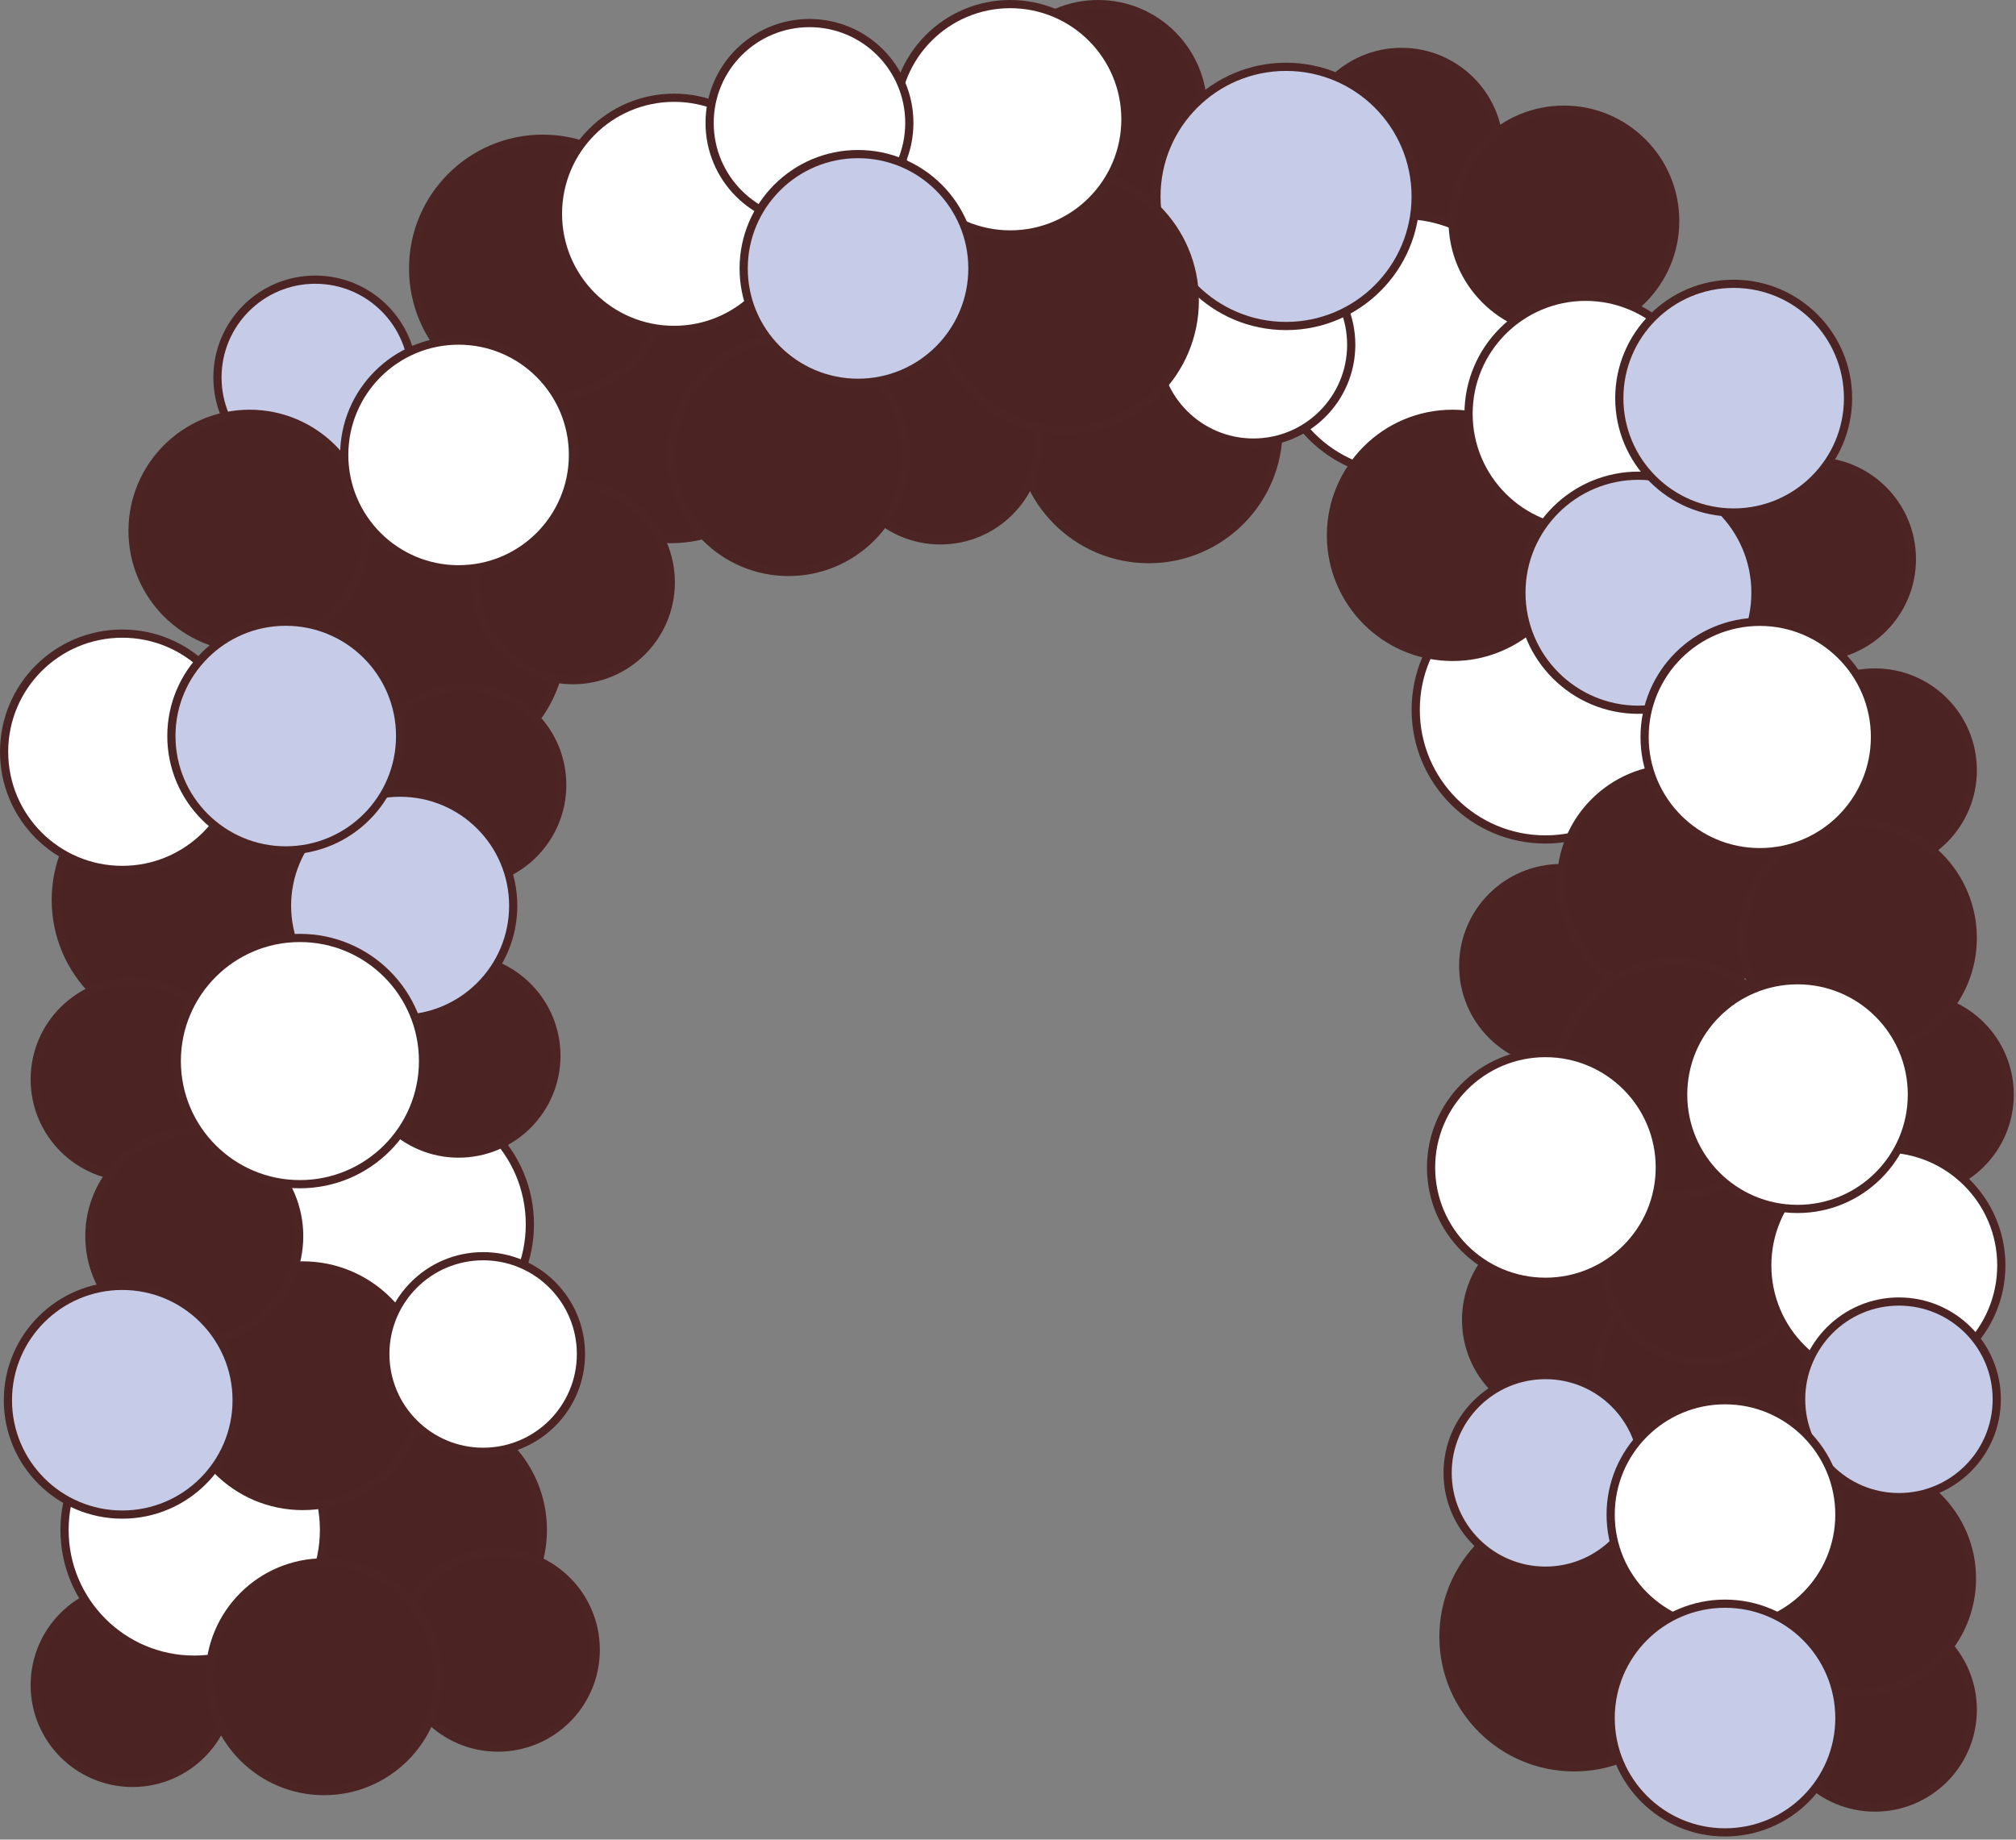 <svg width="492" height="449" viewBox="0 0 492 449" fill="none" xmlns="http://www.w3.org/2000/svg">
<rect x="0" y="0" width="492" height="449" fill="#808080" stroke="none"/>
<g clip-path="url(#clip0_6942_26375)">
<path d="M342.042 60.41C355.225 60.41 365.912 49.723 365.912 36.54C365.912 23.357 355.225 12.67 342.042 12.67C328.859 12.67 318.172 23.357 318.172 36.54C318.172 49.723 328.859 60.41 342.042 60.41Z" fill="#4B2323" stroke="#4B2423" stroke-width="2" stroke-miterlimit="10"/>
<path d="M466.589 291.03C479.772 291.03 490.459 280.343 490.459 267.16C490.459 253.977 479.772 243.29 466.589 243.29C453.406 243.29 442.719 253.977 442.719 267.16C442.719 280.343 453.406 291.03 466.589 291.03Z" fill="#4B2323" stroke="#4B2423" stroke-width="2" stroke-miterlimit="10"/>
<path d="M457.581 441.18C470.764 441.18 481.451 430.493 481.451 417.31C481.451 404.127 470.764 393.44 457.581 393.44C444.398 393.44 433.711 404.127 433.711 417.31C433.711 430.493 444.398 441.18 457.581 441.18Z" fill="#4B2323" stroke="#4B2423" stroke-width="2" stroke-miterlimit="10"/>
<path d="M381.667 346.01C394.85 346.01 405.537 335.323 405.537 322.14C405.537 308.957 394.85 298.27 381.667 298.27C368.484 298.27 357.797 308.957 357.797 322.14C357.797 335.323 368.484 346.01 381.667 346.01Z" fill="#4B2323" stroke="#4B2423" stroke-width="2" stroke-miterlimit="10"/>
<path d="M380.964 259.62C394.147 259.62 404.834 248.933 404.834 235.75C404.834 222.567 394.147 211.88 380.964 211.88C367.781 211.88 357.094 222.567 357.094 235.75C357.094 248.933 367.781 259.62 380.964 259.62Z" fill="#4B2323" stroke="#4B2423" stroke-width="2" stroke-miterlimit="10"/>
<path d="M457.581 211.88C470.764 211.88 481.451 201.193 481.451 188.01C481.451 174.827 470.764 164.14 457.581 164.14C444.398 164.14 433.711 174.827 433.711 188.01C433.711 201.193 444.398 211.88 457.581 211.88Z" fill="#4B2323" stroke="#4B2423" stroke-width="2" stroke-miterlimit="10"/>
<path d="M384.163 431.36C401.776 431.36 416.053 417.082 416.053 399.47C416.053 381.858 401.776 367.58 384.163 367.58C366.551 367.58 352.273 381.858 352.273 399.47C352.273 417.082 366.551 431.36 384.163 431.36Z" fill="#4B2323" stroke="#4B2423" stroke-width="2" stroke-miterlimit="10"/>
<path d="M32.347 435.16C45.53 435.16 56.217 424.473 56.217 411.29C56.217 398.107 45.53 387.42 32.347 387.42C19.163 387.42 8.477 398.107 8.477 411.29C8.477 424.473 19.163 435.16 32.347 435.16Z" fill="#4B2323" stroke="#4B2423" stroke-width="2" stroke-miterlimit="10"/>
<path d="M103.24 402.66C119.389 402.66 132.48 389.569 132.48 373.42C132.48 357.271 119.389 344.18 103.24 344.18C87.091 344.18 74 357.271 74 373.42C74 389.569 87.091 402.66 103.24 402.66Z" fill="#4B2323" stroke="#4B2423" stroke-width="2" stroke-miterlimit="10"/>
<path d="M280.348 136.47C297.833 136.47 312.008 122.296 312.008 104.81C312.008 87.325 297.833 73.15 280.348 73.15C262.862 73.15 248.688 87.325 248.688 104.81C248.688 122.296 262.862 136.47 280.348 136.47Z" fill="#4B2323" stroke="#4B2423" stroke-width="2" stroke-miterlimit="10"/>
<path d="M163.699 131.58C181.184 131.58 195.359 117.405 195.359 99.92C195.359 82.434 181.184 68.26 163.699 68.26C146.214 68.26 132.039 82.434 132.039 99.92C132.039 117.405 146.214 131.58 163.699 131.58Z" fill="#4B2323" stroke="#4B2423" stroke-width="2" stroke-miterlimit="10"/>
<path d="M105.543 188C123.028 188 137.203 173.825 137.203 156.34C137.203 138.854 123.028 124.68 105.543 124.68C88.058 124.68 73.883 138.854 73.883 156.34C73.883 173.825 88.058 188 105.543 188Z" fill="#4B2323" stroke="#4B2423" stroke-width="2" stroke-miterlimit="10"/>
<path d="M47.41 405.08C64.895 405.08 79.07 390.905 79.07 373.42C79.07 355.934 64.895 341.76 47.41 341.76C29.925 341.76 15.75 355.934 15.75 373.42C15.75 390.905 29.925 405.08 47.41 405.08Z" fill="white" stroke="#4B2423" stroke-width="2" stroke-miterlimit="10"/>
<path d="M97.652 330.48C115.138 330.48 129.312 316.305 129.312 298.82C129.312 281.335 115.138 267.16 97.652 267.16C80.167 267.16 65.992 281.335 65.992 298.82C65.992 316.305 80.167 330.48 97.652 330.48Z" fill="white" stroke="#4B2423" stroke-width="2" stroke-miterlimit="10"/>
<path d="M342.512 115.81C359.997 115.81 374.172 101.636 374.172 84.15C374.172 66.665 359.997 52.49 342.512 52.49C325.026 52.49 310.852 66.665 310.852 84.15C310.852 101.636 325.026 115.81 342.512 115.81Z" fill="white" stroke="#4B2423" stroke-width="2" stroke-miterlimit="10"/>
<path d="M132.48 97.18C149.966 97.18 164.14 83.006 164.14 65.52C164.14 48.035 149.966 33.86 132.48 33.86C114.995 33.86 100.82 48.035 100.82 65.52C100.82 83.006 114.995 97.18 132.48 97.18Z" fill="#4B2323" stroke="#4B2423" stroke-width="2" stroke-miterlimit="10"/>
<path d="M377.16 204.89C394.645 204.89 408.82 190.716 408.82 173.23C408.82 155.745 394.645 141.57 377.16 141.57C359.675 141.57 345.5 155.745 345.5 173.23C345.5 190.716 359.675 204.89 377.16 204.89Z" fill="white" stroke="#4B2423" stroke-width="2" stroke-miterlimit="10"/>
<path d="M45.277 251.33C62.763 251.33 76.937 237.155 76.937 219.67C76.937 202.184 62.763 188.01 45.277 188.01C27.792 188.01 13.617 202.184 13.617 219.67C13.617 237.155 27.792 251.33 45.277 251.33Z" fill="#4B2323" stroke="#4B2423" stroke-width="2" stroke-miterlimit="10"/>
<path d="M229.511 131.89C242.694 131.89 253.381 121.203 253.381 108.02C253.381 94.837 242.694 84.15 229.511 84.15C216.328 84.15 205.641 94.837 205.641 108.02C205.641 121.203 216.328 131.89 229.511 131.89Z" fill="#4B2323" stroke="#4B2423" stroke-width="2" stroke-miterlimit="10"/>
<path d="M305.893 108.02C319.076 108.02 329.763 97.333 329.763 84.15C329.763 70.967 319.076 60.28 305.893 60.28C292.71 60.28 282.023 70.967 282.023 84.15C282.023 97.333 292.71 108.02 305.893 108.02Z" fill="white" stroke="#4B2423" stroke-width="2" stroke-miterlimit="10"/>
<path d="M408.821 243.31C424.208 243.31 436.681 230.836 436.681 215.45C436.681 200.063 424.208 187.59 408.821 187.59C393.434 187.59 380.961 200.063 380.961 215.45C380.961 230.836 393.434 243.31 408.821 243.31Z" fill="#4B2323" stroke="#4B2423" stroke-width="2" stroke-miterlimit="10"/>
<path d="M420.993 369.83C438.451 369.83 452.603 355.678 452.603 338.22C452.603 320.763 438.451 306.61 420.993 306.61C403.535 306.61 389.383 320.763 389.383 338.22C389.383 355.678 403.535 369.83 420.993 369.83Z" fill="#4B2323" stroke="#4B2423" stroke-width="2" stroke-miterlimit="10"/>
<path d="M354.49 160.34C370.877 160.34 384.16 147.056 384.16 130.67C384.16 114.284 370.877 101 354.49 101C338.104 101 324.82 114.284 324.82 130.67C324.82 147.056 338.104 160.34 354.49 160.34Z" fill="#4B2323" stroke="#4B2423" stroke-width="2" stroke-miterlimit="10"/>
<path d="M381.668 81.09C396.668 81.09 408.828 68.93 408.828 53.929C408.828 38.929 396.668 26.77 381.668 26.77C366.668 26.77 354.508 38.929 354.508 53.929C354.508 68.93 366.668 81.09 381.668 81.09Z" fill="#4B2323" stroke="#4B2423" stroke-width="2" stroke-miterlimit="10"/>
<path d="M73.883 367.58C90.099 367.58 103.243 354.435 103.243 338.22C103.243 322.005 90.099 308.86 73.883 308.86C57.668 308.86 44.523 322.005 44.523 338.22C44.523 354.435 57.668 367.58 73.883 367.58Z" fill="#4B2323" stroke="#4B2423" stroke-width="2" stroke-miterlimit="10"/>
<path d="M32.347 287.32C45.53 287.32 56.217 276.633 56.217 263.45C56.217 250.267 45.53 239.58 32.347 239.58C19.163 239.58 8.477 250.267 8.477 263.45C8.477 276.633 19.163 287.32 32.347 287.32Z" fill="#4B2323" stroke="#4B2423" stroke-width="2" stroke-miterlimit="10"/>
<path d="M113.339 215.45C126.522 215.45 137.209 204.763 137.209 191.58C137.209 178.397 126.522 167.71 113.339 167.71C100.156 167.71 89.469 178.397 89.469 191.58C89.469 204.763 100.156 215.45 113.339 215.45Z" fill="#4B2323" stroke="#4B2423" stroke-width="2" stroke-miterlimit="10"/>
<path d="M164.502 80.52C180.148 80.52 192.832 67.837 192.832 52.19C192.832 36.544 180.148 23.86 164.502 23.86C148.856 23.86 136.172 36.544 136.172 52.19C136.172 67.837 148.856 80.52 164.502 80.52Z" fill="white" stroke="#4B2423" stroke-width="2" stroke-miterlimit="10"/>
<path d="M117.909 354.35C131.092 354.35 141.779 343.663 141.779 330.48C141.779 317.297 131.092 306.61 117.909 306.61C104.726 306.61 94.039 317.297 94.039 330.48C94.039 343.663 104.726 354.35 117.909 354.35Z" fill="white" stroke="#4B2423" stroke-width="2" stroke-miterlimit="10"/>
<path d="M415.518 332.36C428.701 332.36 439.388 321.673 439.388 308.49C439.388 295.307 428.701 284.62 415.518 284.62C402.335 284.62 391.648 295.307 391.648 308.49C391.648 321.673 402.335 332.36 415.518 332.36Z" fill="#4B2323" stroke="#4B2423" stroke-width="2" stroke-miterlimit="10"/>
<path d="M76.94 116C90.123 116 100.81 105.313 100.81 92.13C100.81 78.947 90.123 68.26 76.94 68.26C63.757 68.26 53.07 78.947 53.07 92.13C53.07 105.313 63.757 116 76.94 116Z" fill="#C6CCE7" stroke="#4B2423" stroke-width="2" stroke-miterlimit="10"/>
<path d="M111.917 281.56C125.1 281.56 135.787 270.873 135.787 257.69C135.787 244.507 125.1 233.82 111.917 233.82C98.734 233.82 88.047 244.507 88.047 257.69C88.047 270.873 98.734 281.56 111.917 281.56Z" fill="#4B2323" stroke="#4B2423" stroke-width="2" stroke-miterlimit="10"/>
<path d="M121.518 426.54C134.701 426.54 145.388 415.853 145.388 402.67C145.388 389.487 134.701 378.8 121.518 378.8C108.335 378.8 97.648 389.487 97.648 402.67C97.648 415.853 108.335 426.54 121.518 426.54Z" fill="#4B2323" stroke="#4B2423" stroke-width="2" stroke-miterlimit="10"/>
<path d="M139.831 166.01C153.014 166.01 163.701 155.323 163.701 142.14C163.701 128.956 153.014 118.27 139.831 118.27C126.648 118.27 115.961 128.956 115.961 142.14C115.961 155.323 126.648 166.01 139.831 166.01Z" fill="#4B2323" stroke="#4B2423" stroke-width="2" stroke-miterlimit="10"/>
<path d="M442.722 160.34C455.905 160.34 466.592 149.653 466.592 136.47C466.592 123.287 455.905 112.6 442.722 112.6C429.539 112.6 418.852 123.287 418.852 136.47C418.852 149.653 429.539 160.34 442.722 160.34Z" fill="#4B2323" stroke="#4B2423" stroke-width="2" stroke-miterlimit="10"/>
<path d="M267.991 52.2C282.129 52.2 293.591 40.739 293.591 26.6C293.591 12.461 282.129 1 267.991 1C253.852 1 242.391 12.461 242.391 26.6C242.391 40.739 253.852 52.2 267.991 52.2Z" fill="#4B2323" stroke="#4B2423" stroke-width="2" stroke-miterlimit="10"/>
<path d="M47.413 327.32C61.551 327.32 73.013 315.859 73.013 301.72C73.013 287.582 61.551 276.12 47.413 276.12C33.274 276.12 21.812 287.582 21.812 301.72C21.812 315.859 33.274 327.32 47.413 327.32Z" fill="#4B2323" stroke="#4B2423" stroke-width="2" stroke-miterlimit="10"/>
<path d="M97.647 248.67C112.89 248.67 125.247 236.313 125.247 221.07C125.247 205.827 112.89 193.47 97.647 193.47C82.404 193.47 70.047 205.827 70.047 221.07C70.047 236.313 82.404 248.67 97.647 248.67Z" fill="#C6CCE7" stroke="#4B2423" stroke-width="2" stroke-miterlimit="10"/>
<path d="M29.84 212.33C45.768 212.33 58.68 199.418 58.68 183.49C58.68 167.563 45.768 154.65 29.84 154.65C13.912 154.65 1 167.563 1 183.49C1 199.418 13.912 212.33 29.84 212.33Z" fill="white" stroke="#4B2423" stroke-width="2" stroke-miterlimit="10"/>
<path d="M313.857 79.57C331.325 79.57 345.487 65.408 345.487 47.94C345.487 30.471 331.325 16.31 313.857 16.31C296.388 16.31 282.227 30.471 282.227 47.94C282.227 65.408 296.388 79.57 313.857 79.57Z" fill="#C6CCE7" stroke="#4B2423" stroke-width="2" stroke-miterlimit="10"/>
<path d="M259.888 105.06C277.395 105.06 291.587 90.868 291.587 73.36C291.587 55.853 277.395 41.66 259.888 41.66C242.38 41.66 228.188 55.853 228.188 73.36C228.188 90.868 242.38 105.06 259.888 105.06Z" fill="#4B2323" stroke="#4B2423" stroke-width="2" stroke-miterlimit="10"/>
<path d="M459.857 337.42C475.63 337.42 488.417 324.633 488.417 308.86C488.417 293.087 475.63 280.3 459.857 280.3C444.084 280.3 431.297 293.087 431.297 308.86C431.297 324.633 444.084 337.42 459.857 337.42Z" fill="white" stroke="#4B2423" stroke-width="2" stroke-miterlimit="10"/>
<path d="M408.818 291.78C424.591 291.78 437.378 278.993 437.378 263.22C437.378 247.447 424.591 234.66 408.818 234.66C393.045 234.66 380.258 247.447 380.258 263.22C380.258 278.993 393.045 291.78 408.818 291.78Z" fill="#4B2323" stroke="#4B2423" stroke-width="2" stroke-miterlimit="10"/>
<path d="M386.958 129.56C402.732 129.56 415.518 116.774 415.518 101C415.518 85.227 402.732 72.44 386.958 72.44C371.185 72.44 358.398 85.227 358.398 101C358.398 116.774 371.185 129.56 386.958 129.56Z" fill="white" stroke="#4B2423" stroke-width="2" stroke-miterlimit="10"/>
<path d="M60.912 158.12C76.685 158.12 89.472 145.333 89.472 129.56C89.472 113.787 76.685 101 60.912 101C45.138 101 32.352 113.787 32.352 129.56C32.352 145.333 45.138 158.12 60.912 158.12Z" fill="#4B2323" stroke="#4B2423" stroke-width="2" stroke-miterlimit="10"/>
<path d="M192.443 139.6C208.216 139.6 221.003 126.814 221.003 111.04C221.003 95.267 208.216 82.481 192.443 82.481C176.67 82.481 163.883 95.267 163.883 111.04C163.883 126.814 176.67 139.6 192.443 139.6Z" fill="#4B2323" stroke="#4B2423" stroke-width="2" stroke-miterlimit="10"/>
<path d="M399.857 173.23C415.63 173.23 428.417 160.444 428.417 144.67C428.417 128.897 415.63 116.11 399.857 116.11C384.084 116.11 371.297 128.897 371.297 144.67C371.297 160.444 384.084 173.23 399.857 173.23Z" fill="#C6CCE7" stroke="#4B2423" stroke-width="2" stroke-miterlimit="10"/>
<path d="M246.548 57.22C262.072 57.22 274.658 44.635 274.658 29.11C274.658 13.585 262.072 1 246.548 1C231.023 1 218.438 13.585 218.438 29.11C218.438 44.635 231.023 57.22 246.548 57.22Z" fill="white" stroke="#4B2423" stroke-width="2" stroke-miterlimit="10"/>
<path d="M453.337 257.04C468.861 257.04 481.447 244.455 481.447 228.93C481.447 213.406 468.861 200.82 453.337 200.82C437.812 200.82 425.227 213.406 425.227 228.93C425.227 244.455 437.812 257.04 453.337 257.04Z" fill="#4B2323" stroke="#4B2423" stroke-width="2" stroke-miterlimit="10"/>
<path d="M429.469 207.99C444.994 207.99 457.579 195.404 457.579 179.88C457.579 164.355 444.994 151.77 429.469 151.77C413.945 151.77 401.359 164.355 401.359 179.88C401.359 195.404 413.945 207.99 429.469 207.99Z" fill="white" stroke="#4B2423" stroke-width="2" stroke-miterlimit="10"/>
<path d="M197.55 54.37C211.009 54.37 221.92 43.459 221.92 30C221.92 16.541 211.009 5.63 197.55 5.63C184.091 5.63 173.18 16.541 173.18 30C173.18 43.459 184.091 54.37 197.55 54.37Z" fill="white" stroke="#4B2423" stroke-width="2" stroke-miterlimit="10"/>
<path d="M209.402 93.43C224.816 93.43 237.312 80.935 237.312 65.52C237.312 50.106 224.816 37.61 209.402 37.61C193.988 37.61 181.492 50.106 181.492 65.52C181.492 80.935 193.988 93.43 209.402 93.43Z" fill="#C6CCE7" stroke="#4B2423" stroke-width="2" stroke-miterlimit="10"/>
<path d="M438.683 295.07C454.098 295.07 466.593 282.574 466.593 267.16C466.593 251.746 454.098 239.25 438.683 239.25C423.269 239.25 410.773 251.746 410.773 267.16C410.773 282.574 423.269 295.07 438.683 295.07Z" fill="white" stroke="#4B2423" stroke-width="2" stroke-miterlimit="10"/>
<path d="M453.34 413.19C468.754 413.19 481.25 400.694 481.25 385.28C481.25 369.866 468.754 357.37 453.34 357.37C437.925 357.37 425.43 369.866 425.43 385.28C425.43 400.694 437.925 413.19 453.34 413.19Z" fill="#4B2323" stroke="#4B2423" stroke-width="2" stroke-miterlimit="10"/>
<path d="M423.098 125.09C438.512 125.09 451.008 112.594 451.008 97.18C451.008 81.765 438.512 69.269 423.098 69.269C407.683 69.269 395.188 81.765 395.188 97.18C395.188 112.594 407.683 125.09 423.098 125.09Z" fill="#C6CCE7" stroke="#4B2423" stroke-width="2" stroke-miterlimit="10"/>
<path d="M377.16 312.85C392.574 312.85 405.07 300.355 405.07 284.94C405.07 269.526 392.574 257.03 377.16 257.03C361.746 257.03 349.25 269.526 349.25 284.94C349.25 300.355 361.746 312.85 377.16 312.85Z" fill="white" stroke="#4B2423" stroke-width="2" stroke-miterlimit="10"/>
<path d="M29.84 369.67C45.254 369.67 57.75 357.174 57.75 341.76C57.75 326.345 45.254 313.85 29.84 313.85C14.425 313.85 1.93 326.345 1.93 341.76C1.93 357.174 14.425 369.67 29.84 369.67Z" fill="#C6CCE7" stroke="#4B2423" stroke-width="2" stroke-miterlimit="10"/>
<path d="M73.191 289.03C89.787 289.03 103.241 275.576 103.241 258.98C103.241 242.384 89.787 228.93 73.191 228.93C56.594 228.93 43.141 242.384 43.141 258.98C43.141 275.576 56.594 289.03 73.191 289.03Z" fill="white" stroke="#4B2423" stroke-width="2" stroke-miterlimit="10"/>
<path d="M69.738 207.56C85.152 207.56 97.648 195.064 97.648 179.65C97.648 164.236 85.152 151.74 69.738 151.74C54.324 151.74 41.828 164.236 41.828 179.65C41.828 195.064 54.324 207.56 69.738 207.56Z" fill="#C6CCE7" stroke="#4B2423" stroke-width="2" stroke-miterlimit="10"/>
<path d="M79.082 437.16C94.496 437.16 106.992 424.664 106.992 409.25C106.992 393.836 94.496 381.34 79.082 381.34C63.668 381.34 51.172 393.836 51.172 409.25C51.172 424.664 63.668 437.16 79.082 437.16Z" fill="#4B2323" stroke="#4B2423" stroke-width="2" stroke-miterlimit="10"/>
<path d="M377.159 383.36C390.342 383.36 401.029 372.673 401.029 359.49C401.029 346.307 390.342 335.62 377.159 335.62C363.976 335.62 353.289 346.307 353.289 359.49C353.289 372.673 363.976 383.36 377.159 383.36Z" fill="#C6CCE7" stroke="#4B2423" stroke-width="2" stroke-miterlimit="10"/>
<path d="M463.432 365.41C476.616 365.41 487.302 354.723 487.302 341.54C487.302 328.357 476.616 317.67 463.432 317.67C450.249 317.67 439.562 328.357 439.562 341.54C439.562 354.723 450.249 365.41 463.432 365.41Z" fill="#C6CCE7" stroke="#4B2423" stroke-width="2" stroke-miterlimit="10"/>
<path d="M420.988 397.58C436.402 397.58 448.898 385.084 448.898 369.67C448.898 354.256 436.402 341.76 420.988 341.76C405.574 341.76 393.078 354.256 393.078 369.67C393.078 385.084 405.574 397.58 420.988 397.58Z" fill="white" stroke="#4B2423" stroke-width="2" stroke-miterlimit="10"/>
<path d="M111.918 138.95C127.332 138.95 139.828 126.454 139.828 111.04C139.828 95.626 127.332 83.13 111.918 83.13C96.504 83.13 84.008 95.626 84.008 111.04C84.008 126.454 96.504 138.95 111.918 138.95Z" fill="white" stroke="#4B2423" stroke-width="2" stroke-miterlimit="10"/>
<path d="M420.988 447.24C436.402 447.24 448.898 434.744 448.898 419.33C448.898 403.916 436.402 391.42 420.988 391.42C405.574 391.42 393.078 403.916 393.078 419.33C393.078 434.744 405.574 447.24 420.988 447.24Z" fill="#C6CCE7" stroke="#4B2423" stroke-width="2" stroke-miterlimit="10"/>
</g>
<defs>
<clipPath id="clip0_6942_26375">
<rect width="491.46" height="448.24" fill="white"/>
</clipPath>
</defs>
</svg>
